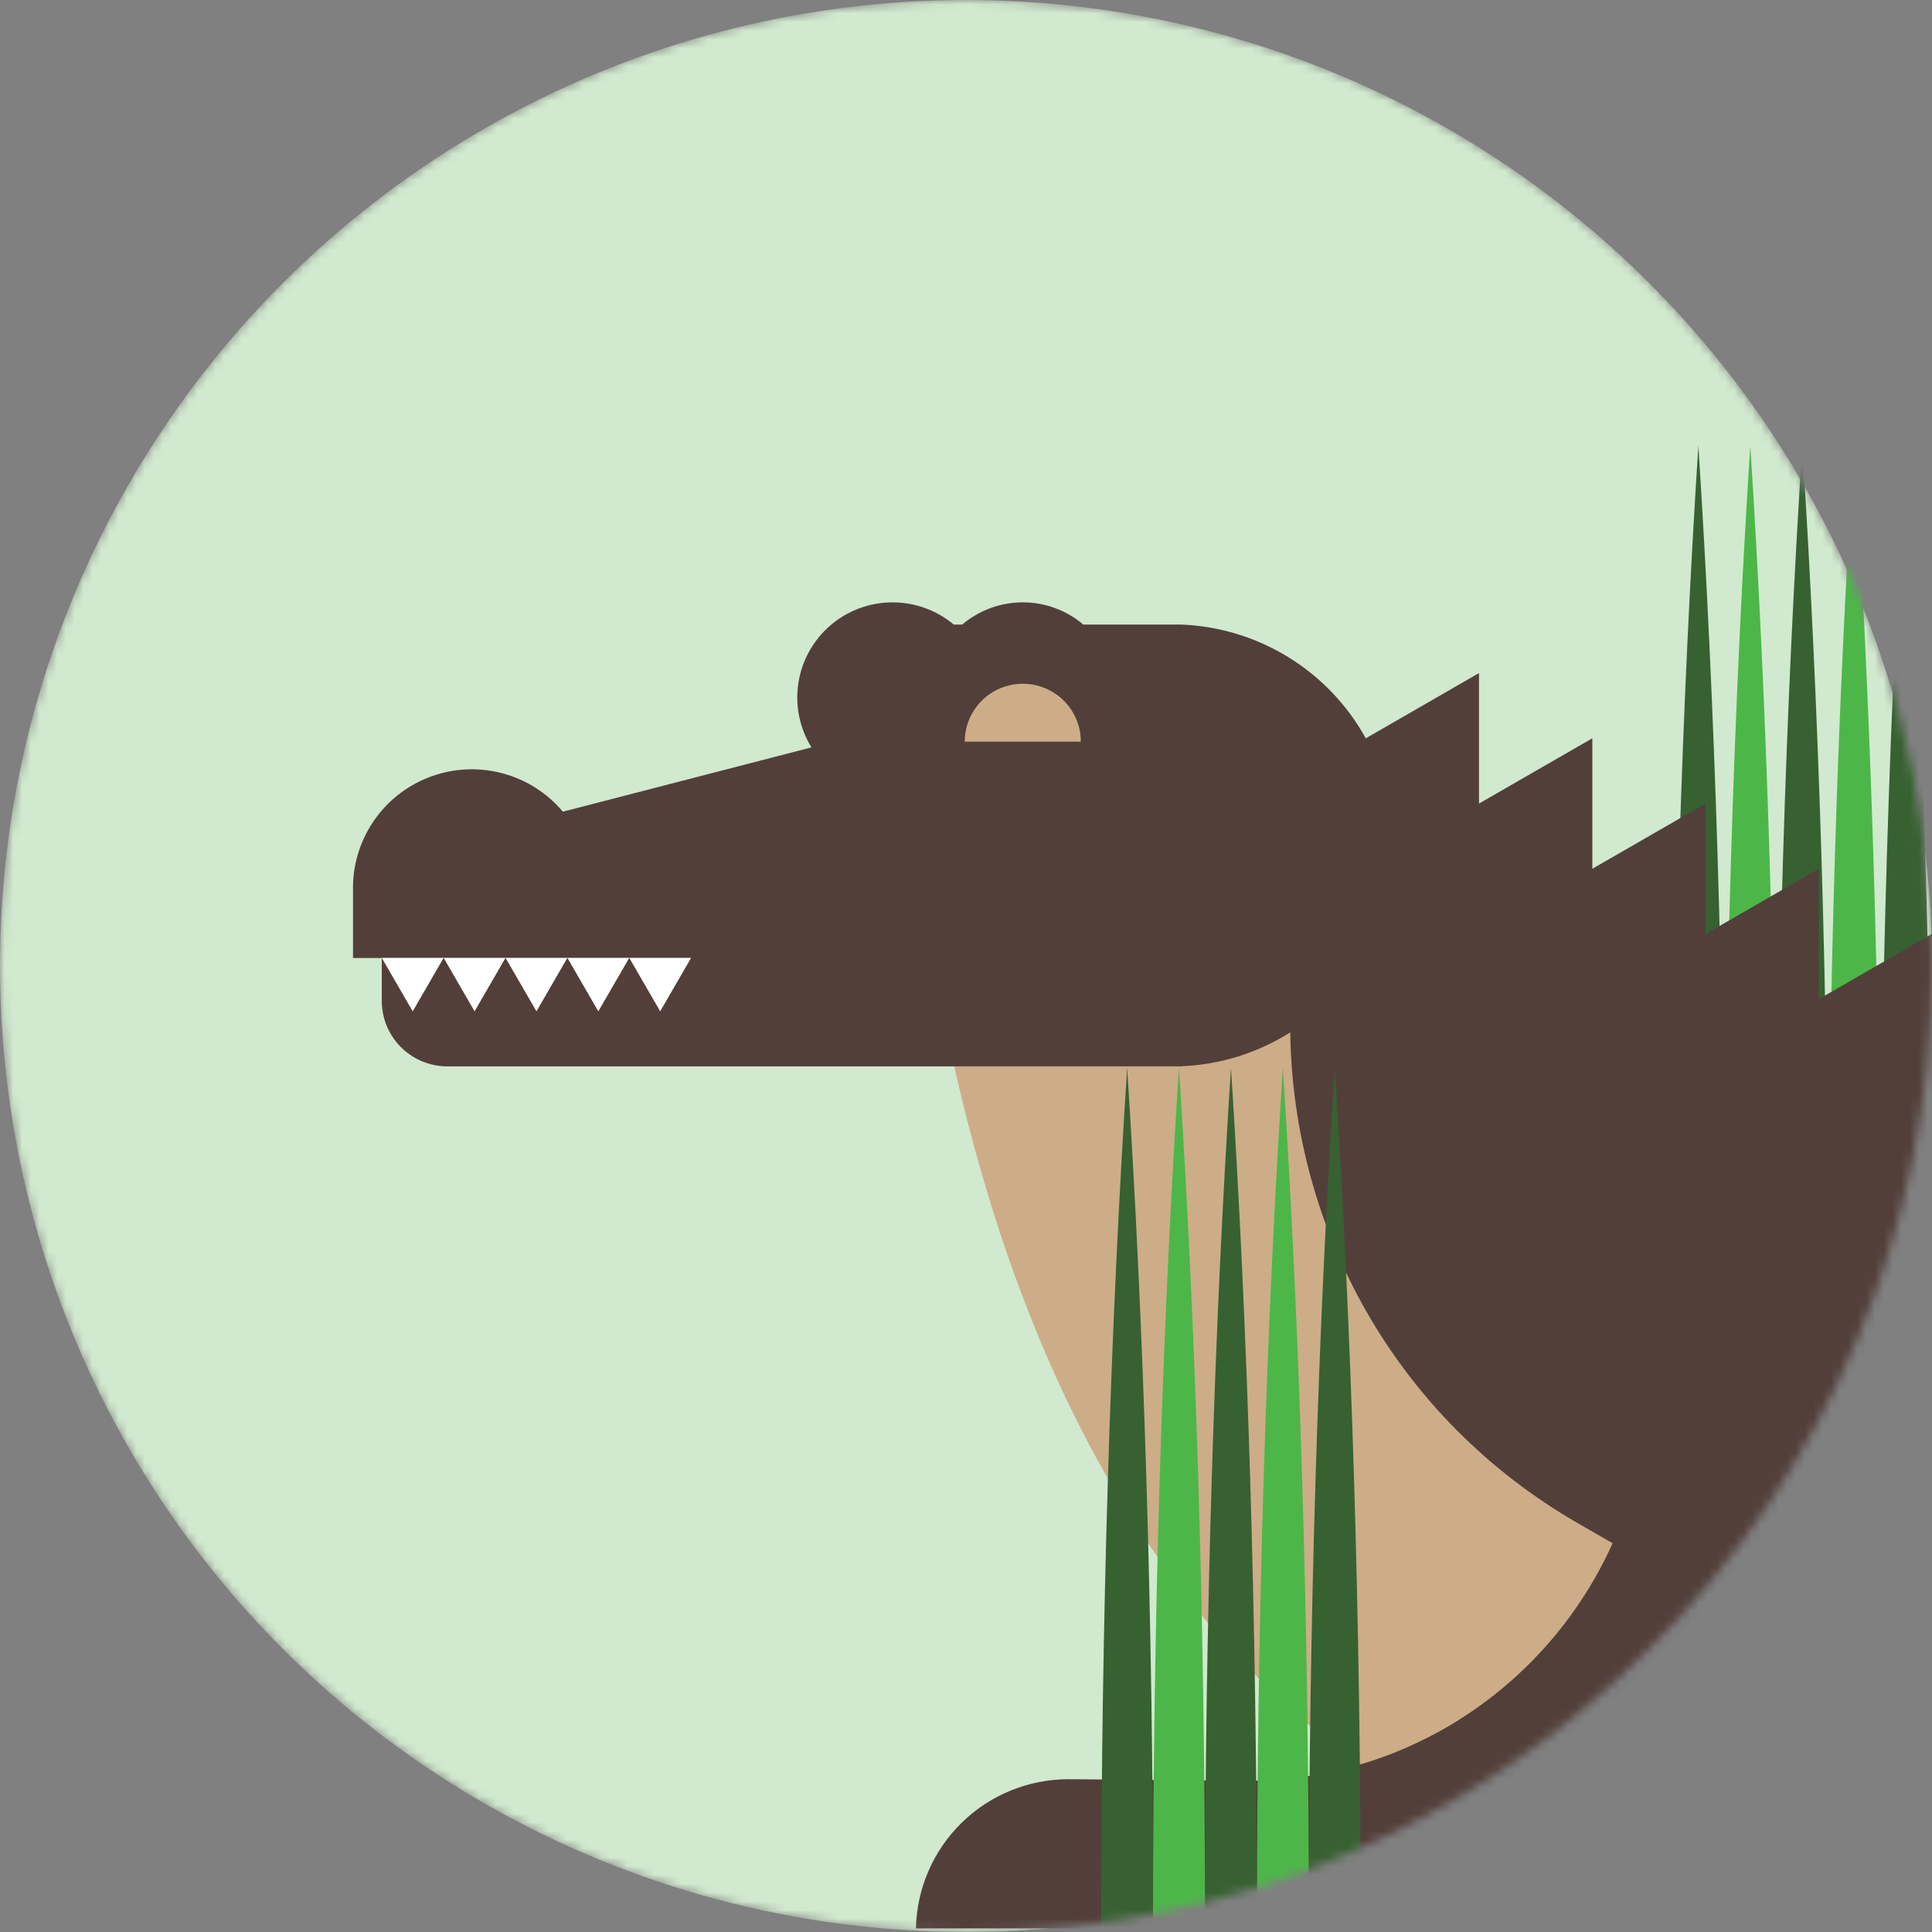 <svg width="220" height="220" viewBox="0 0 220 220" fill="none" xmlns="http://www.w3.org/2000/svg">
<rect x="0" y="0" width="220" height="220" fill="#808080" stroke="none"/>
<mask id="mask0_137_270" style="mask-type:alpha" maskUnits="userSpaceOnUse" x="0" y="0" width="220" height="220">
<circle cx="110" cy="110" r="110" fill="#D1E9CE"/>
</mask>
<g mask="url(#mask0_137_270)">
<circle cx="110" cy="110" r="110" fill="#D1E9CE"/>
<path d="M217.041 50.769C215.157 79.912 214.101 113.289 214.101 148.762H220.015C220 113.289 218.929 79.912 217.041 50.769Z" fill="#376131"/>
<path d="M211.13 50.769C209.246 79.921 208.175 113.298 208.175 148.771H214.101C214.101 113.289 213.015 79.912 211.13 50.769Z" fill="#4CB748"/>
<path d="M205.229 50.769C203.344 79.921 202.273 113.298 202.273 148.771H208.184C208.175 113.289 207.104 79.912 205.229 50.769Z" fill="#376131"/>
<path d="M199.309 50.769C197.421 79.912 196.356 113.289 196.356 148.762H202.27C202.264 113.289 201.193 79.912 199.309 50.769Z" fill="#4CB748"/>
<path d="M193.395 50.769C191.51 79.921 190.439 113.298 190.439 148.771H196.356C196.356 113.289 195.28 79.912 193.395 50.769Z" fill="#376131"/>
<path d="M219.994 219.541V120.914L151.11 89.854L108.644 121.366C119.79 170.692 142.638 196.347 167.778 208.808V219.541H219.994Z" fill="#CCAD88"/>
<path d="M219.994 106.343L207.101 113.775V98.929L194.215 106.358V91.5L181.322 98.929V84.07L168.417 91.503V76.644L155.524 84.074C153.439 80.298 150.414 77.123 146.741 74.854C143.068 72.585 138.871 71.299 134.555 71.121C134.344 71.121 133.964 71.121 133.964 71.121H123.363C121.438 69.487 118.994 68.59 116.467 68.59C113.94 68.59 111.496 69.487 109.571 71.121H108.58V71.096C106.601 69.453 104.101 68.565 101.527 68.592C98.953 68.618 96.472 69.557 94.527 71.241C92.583 72.925 91.301 75.244 90.912 77.784C90.522 80.323 91.05 82.918 92.401 85.106L65.086 92.171L64.095 92.428C62.325 90.321 59.952 88.804 57.294 88.079C54.637 87.354 51.821 87.456 49.223 88.371C46.625 89.287 44.369 90.971 42.756 93.201C41.143 95.43 40.251 98.097 40.197 100.846V109.091H43.474V113.976C43.474 115.953 44.261 117.849 45.662 119.247C47.062 120.645 48.962 121.43 50.942 121.43H134.582V121.412C138.964 121.229 143.221 119.899 146.924 117.555C147.23 139.879 158.89 161.485 179.676 173.452L183.632 175.73C176.488 191.626 160.566 202.778 142.023 202.778H141.876L121.705 202.601H121.668C117.121 202.601 112.755 204.381 109.508 207.558C106.261 210.735 104.391 215.056 104.3 219.593H174.307C192.321 219.593 207.887 209.108 215.322 193.944L219.994 196.546V106.343Z" fill="#523F3A"/>
<path d="M151.994 121.589C150.109 150.74 149.038 184.118 149.038 219.605H154.949C154.952 184.118 153.881 150.74 151.994 121.589Z" fill="#376131"/>
<path d="M146.083 121.589C144.198 150.74 143.127 184.118 143.127 219.605H149.041C149.041 184.118 147.971 150.74 146.083 121.589Z" fill="#4CB748"/>
<path d="M140.172 121.589C138.287 150.74 137.217 184.118 137.217 219.605H143.121C143.121 184.118 142.057 150.74 140.172 121.589Z" fill="#376131"/>
<path d="M134.249 121.589C132.364 150.74 131.293 184.118 131.293 219.605H137.217C137.217 184.118 136.146 150.74 134.249 121.589Z" fill="#4CB748"/>
<path d="M128.35 121.589C126.463 150.74 125.392 184.118 125.392 219.605H131.306C131.306 184.118 130.235 150.74 128.35 121.589Z" fill="#376131"/>
<path d="M46.996 115.161L43.474 109.073H50.52L46.996 115.161Z" fill="white"/>
<path d="M54.042 115.161L50.52 109.073H57.563L54.042 115.161Z" fill="white"/>
<path d="M61.088 115.161L57.563 109.073H64.609L61.088 115.161Z" fill="white"/>
<path d="M68.131 115.161L64.609 109.073H71.655L68.131 115.161Z" fill="white"/>
<path d="M75.177 115.161L71.655 109.073H78.698L75.177 115.161Z" fill="white"/>
<path d="M116.467 77.86C114.714 77.86 113.033 78.555 111.793 79.791C110.553 81.028 109.857 82.706 109.856 84.455H123.076C123.076 82.706 122.379 81.028 121.14 79.791C119.901 78.555 118.22 77.86 116.467 77.86Z" fill="#CCAD88"/>
</g>
</svg>
